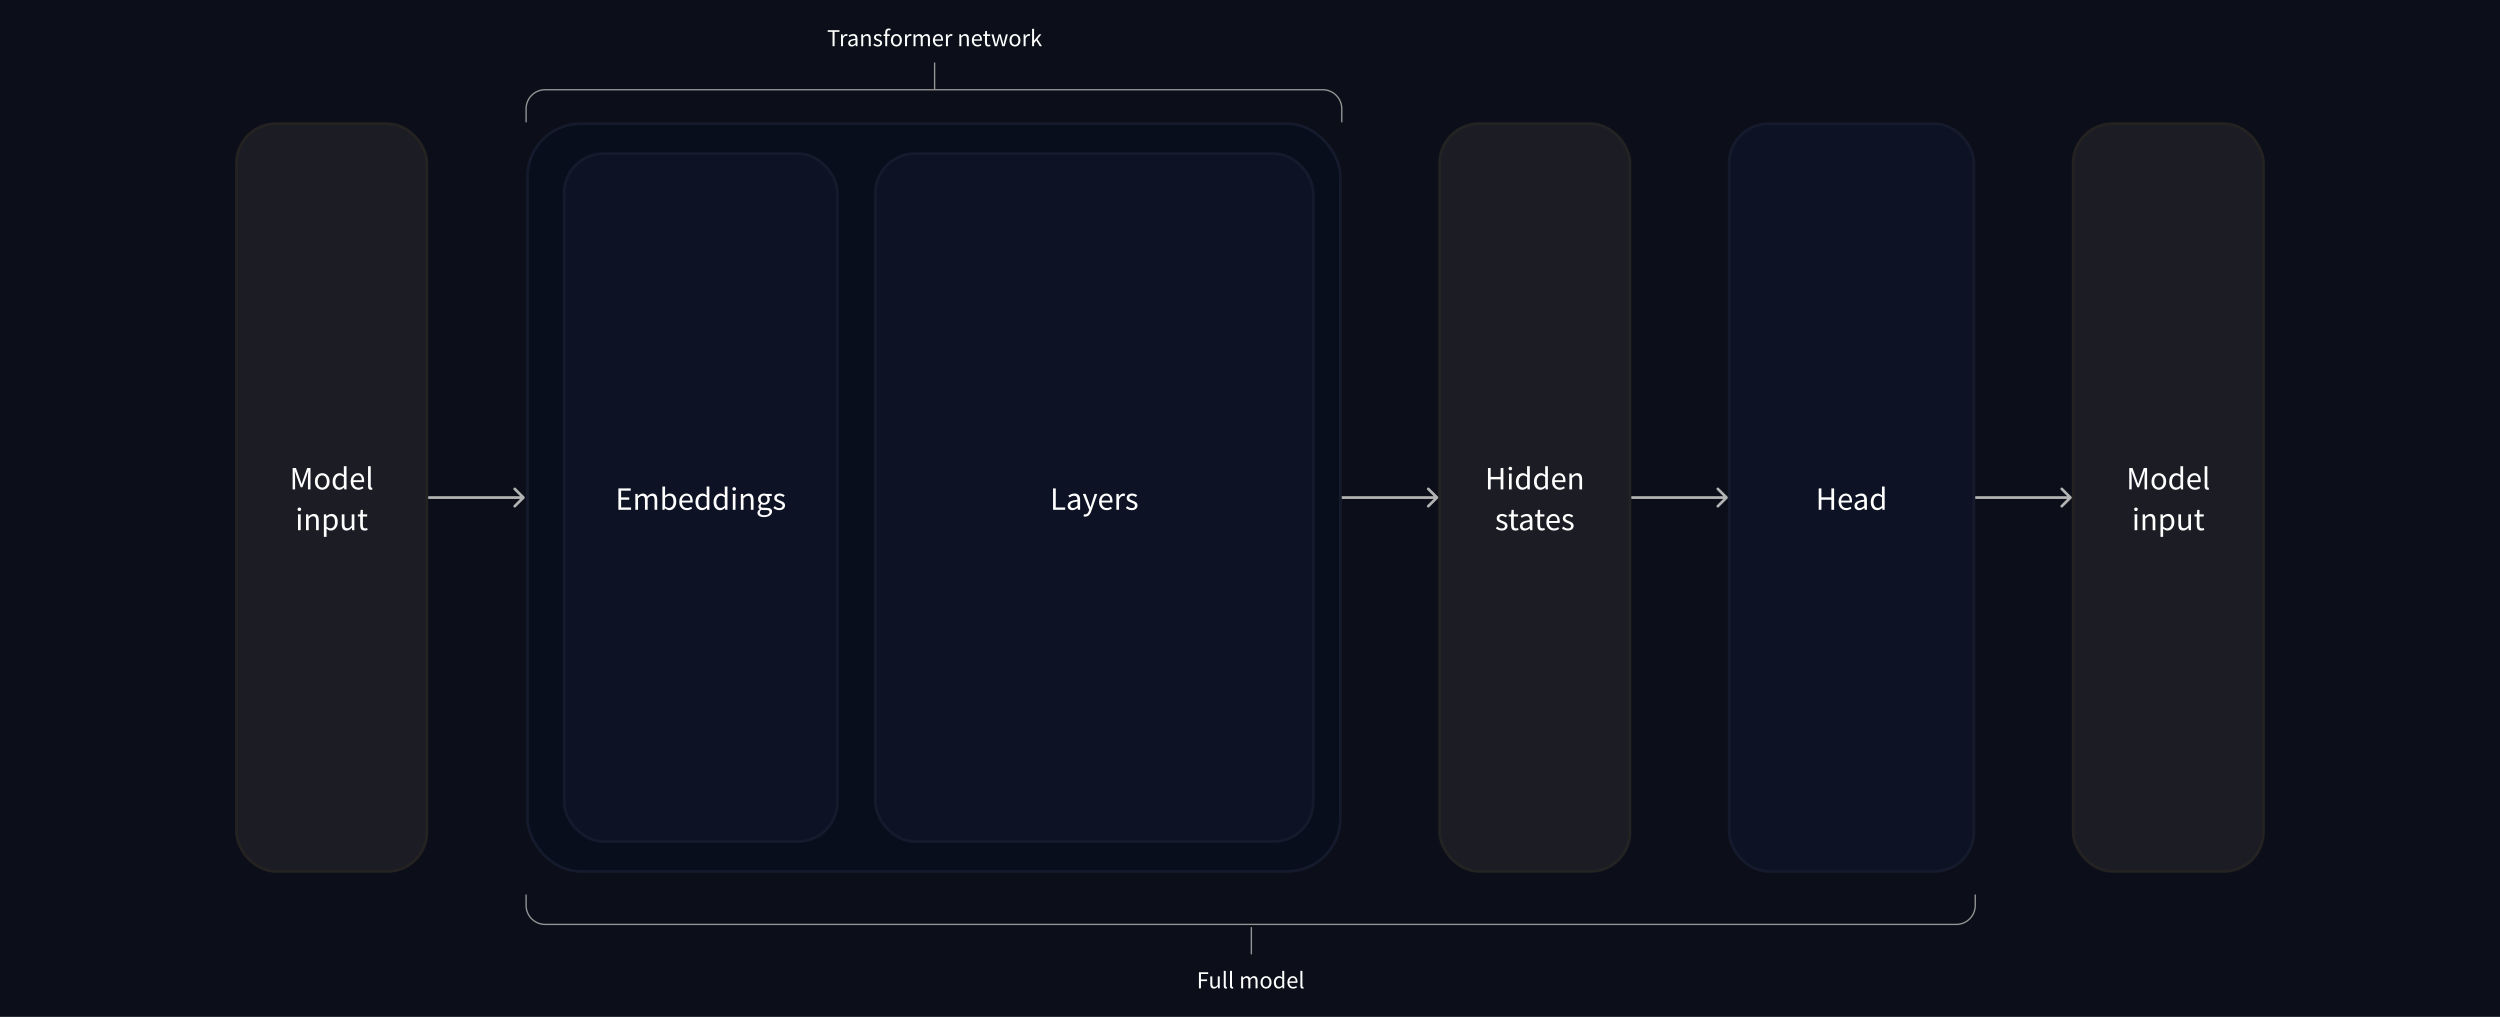 <svg width="1839" height="748" viewBox="0 0 1839 748" fill="none" xmlns="http://www.w3.org/2000/svg">
<rect width="1839" height="748" fill="#0C0F19"/>
<rect x="174" y="91" width="140" height="550" rx="29" fill="#1C1C24"/>
<path d="M215.269 360V344.256H217.669L220.693 352.656C220.885 353.2 221.069 353.752 221.245 354.312C221.437 354.856 221.629 355.4 221.821 355.944H221.917C222.109 355.4 222.285 354.856 222.445 354.312C222.621 353.752 222.805 353.2 222.997 352.656L225.973 344.256H228.397V360H226.525V351.336C226.525 350.632 226.557 349.856 226.621 349.008C226.685 348.144 226.741 347.368 226.789 346.68H226.693L225.445 350.256L222.469 358.416H221.149L218.173 350.256L216.925 346.68H216.829C216.877 347.368 216.925 348.144 216.973 349.008C217.037 349.856 217.069 350.632 217.069 351.336V360H215.269ZM237.051 360.288C236.107 360.288 235.219 360.048 234.387 359.568C233.571 359.088 232.907 358.392 232.395 357.48C231.899 356.568 231.651 355.472 231.651 354.192C231.651 352.88 231.899 351.768 232.395 350.856C232.907 349.944 233.571 349.248 234.387 348.768C235.219 348.288 236.107 348.048 237.051 348.048C238.011 348.048 238.899 348.288 239.715 348.768C240.531 349.248 241.187 349.944 241.683 350.856C242.195 351.768 242.451 352.88 242.451 354.192C242.451 355.472 242.195 356.568 241.683 357.48C241.187 358.392 240.531 359.088 239.715 359.568C238.899 360.048 238.011 360.288 237.051 360.288ZM237.051 358.656C238.059 358.656 238.867 358.248 239.475 357.432C240.099 356.6 240.411 355.52 240.411 354.192C240.411 352.848 240.099 351.76 239.475 350.928C238.867 350.096 238.059 349.68 237.051 349.68C236.059 349.68 235.251 350.096 234.627 350.928C234.003 351.76 233.691 352.848 233.691 354.192C233.691 355.52 234.003 356.6 234.627 357.432C235.251 358.248 236.059 358.656 237.051 358.656ZM249.507 360.288C248.051 360.288 246.883 359.76 246.003 358.704C245.123 357.632 244.683 356.128 244.683 354.192C244.683 352.928 244.915 351.84 245.379 350.928C245.859 350 246.483 349.288 247.251 348.792C248.035 348.296 248.867 348.048 249.747 348.048C250.419 348.048 251.003 348.168 251.499 348.408C251.995 348.648 252.499 348.976 253.011 349.392L252.915 347.4V342.912H254.907V360H253.275L253.107 358.632H253.035C252.587 359.08 252.059 359.472 251.451 359.808C250.843 360.128 250.195 360.288 249.507 360.288ZM249.939 358.632C250.963 358.632 251.955 358.096 252.915 357.024V350.928C252.419 350.48 251.939 350.168 251.475 349.992C251.027 349.8 250.563 349.704 250.083 349.704C249.459 349.704 248.891 349.896 248.379 350.28C247.883 350.648 247.483 351.168 247.179 351.84C246.875 352.496 246.723 353.272 246.723 354.168C246.723 355.56 247.003 356.656 247.563 357.456C248.123 358.24 248.915 358.632 249.939 358.632ZM263.563 360.288C262.523 360.288 261.579 360.048 260.731 359.568C259.883 359.072 259.211 358.368 258.715 357.456C258.219 356.544 257.971 355.456 257.971 354.192C257.971 352.912 258.219 351.816 258.715 350.904C259.227 349.992 259.883 349.288 260.683 348.792C261.483 348.296 262.323 348.048 263.203 348.048C264.691 348.048 265.835 348.544 266.635 349.536C267.451 350.528 267.859 351.856 267.859 353.52C267.859 353.728 267.851 353.936 267.835 354.144C267.835 354.336 267.819 354.504 267.787 354.648H259.915C259.995 355.88 260.379 356.864 261.067 357.6C261.771 358.336 262.683 358.704 263.803 358.704C264.363 358.704 264.875 358.624 265.339 358.464C265.819 358.288 266.275 358.064 266.707 357.792L267.403 359.088C266.907 359.408 266.339 359.688 265.699 359.928C265.075 360.168 264.363 360.288 263.563 360.288ZM259.891 353.232H266.131C266.131 352.048 265.875 351.152 265.363 350.544C264.867 349.92 264.163 349.608 263.251 349.608C262.435 349.608 261.699 349.928 261.043 350.568C260.403 351.192 260.019 352.08 259.891 353.232ZM272.829 360.288C272.093 360.288 271.557 360.064 271.221 359.616C270.901 359.152 270.741 358.496 270.741 357.648V342.912H272.709V357.792C272.709 358.096 272.765 358.32 272.877 358.464C272.989 358.592 273.117 358.656 273.261 358.656C273.325 358.656 273.381 358.656 273.429 358.656C273.493 358.64 273.581 358.624 273.693 358.608L273.957 360.096C273.829 360.16 273.677 360.208 273.501 360.24C273.325 360.272 273.101 360.288 272.829 360.288ZM219.214 390V378.336H221.182V390H219.214ZM220.222 375.936C219.838 375.936 219.518 375.824 219.262 375.6C219.022 375.36 218.902 375.04 218.902 374.64C218.902 374.256 219.022 373.944 219.262 373.704C219.518 373.464 219.838 373.344 220.222 373.344C220.606 373.344 220.918 373.464 221.158 373.704C221.414 373.944 221.542 374.256 221.542 374.64C221.542 375.04 221.414 375.36 221.158 375.6C220.918 375.824 220.606 375.936 220.222 375.936ZM225.12 390V378.336H226.752L226.92 380.016H226.992C227.552 379.456 228.144 378.992 228.768 378.624C229.392 378.24 230.104 378.048 230.904 378.048C232.136 378.048 233.032 378.44 233.592 379.224C234.168 379.992 234.456 381.12 234.456 382.608V390H232.488V382.872C232.488 381.784 232.312 380.992 231.96 380.496C231.608 380 231.048 379.752 230.28 379.752C229.688 379.752 229.152 379.904 228.672 380.208C228.208 380.512 227.68 380.96 227.088 381.552V390H225.12ZM238.245 394.92V378.336H239.877L240.045 379.68H240.117C240.645 379.232 241.221 378.848 241.845 378.528C242.485 378.208 243.149 378.048 243.837 378.048C245.341 378.048 246.485 378.592 247.269 379.68C248.053 380.752 248.445 382.192 248.445 384C248.445 385.312 248.205 386.44 247.725 387.384C247.261 388.328 246.645 389.048 245.877 389.544C245.125 390.04 244.301 390.288 243.405 390.288C242.861 390.288 242.317 390.168 241.773 389.928C241.245 389.688 240.709 389.36 240.165 388.944L240.213 390.984V394.92H238.245ZM243.069 388.632C244.029 388.632 244.821 388.224 245.445 387.408C246.085 386.576 246.405 385.44 246.405 384C246.405 382.72 246.165 381.688 245.685 380.904C245.221 380.104 244.437 379.704 243.333 379.704C242.837 379.704 242.333 379.84 241.821 380.112C241.325 380.384 240.789 380.776 240.213 381.288V387.408C240.741 387.856 241.253 388.176 241.749 388.368C242.245 388.544 242.685 388.632 243.069 388.632ZM254.966 390.288C253.734 390.288 252.83 389.904 252.254 389.136C251.678 388.352 251.39 387.216 251.39 385.728V378.336H253.382V385.464C253.382 386.552 253.55 387.344 253.886 387.84C254.238 388.336 254.798 388.584 255.566 388.584C256.174 388.584 256.71 388.432 257.174 388.128C257.654 387.808 258.166 387.304 258.71 386.616V378.336H260.678V390H259.046L258.878 388.176H258.806C258.262 388.816 257.686 389.328 257.078 389.712C256.47 390.096 255.766 390.288 254.966 390.288ZM268.285 390.288C267.037 390.288 266.165 389.928 265.669 389.208C265.189 388.488 264.949 387.552 264.949 386.4V379.944H263.221V378.456L265.045 378.336L265.285 375.072H266.941V378.336H270.085V379.944H266.941V386.424C266.941 387.144 267.069 387.704 267.325 388.104C267.597 388.488 268.069 388.68 268.741 388.68C268.949 388.68 269.173 388.648 269.413 388.584C269.653 388.504 269.869 388.432 270.061 388.368L270.445 389.856C270.125 389.968 269.773 390.064 269.389 390.144C269.021 390.24 268.653 390.288 268.285 390.288Z" fill="white"/>
<rect x="174" y="91" width="140" height="550" rx="29" stroke="#252222" stroke-width="2"/>
<rect x="1059" y="91" width="140" height="550" rx="29" fill="#1C1C24"/>
<path d="M1094.55 360V344.256H1096.54V350.856H1103.86V344.256H1105.88V360H1103.86V352.584H1096.54V360H1094.55ZM1110.01 360V348.336H1111.98V360H1110.01ZM1111.02 345.936C1110.64 345.936 1110.32 345.824 1110.06 345.6C1109.82 345.36 1109.7 345.04 1109.7 344.64C1109.7 344.256 1109.82 343.944 1110.06 343.704C1110.32 343.464 1110.64 343.344 1111.02 343.344C1111.41 343.344 1111.72 343.464 1111.96 343.704C1112.21 343.944 1112.34 344.256 1112.34 344.64C1112.34 345.04 1112.21 345.36 1111.96 345.6C1111.72 345.824 1111.41 345.936 1111.02 345.936ZM1119.91 360.288C1118.45 360.288 1117.28 359.76 1116.4 358.704C1115.52 357.632 1115.08 356.128 1115.08 354.192C1115.08 352.928 1115.31 351.84 1115.78 350.928C1116.26 350 1116.88 349.288 1117.65 348.792C1118.43 348.296 1119.27 348.048 1120.15 348.048C1120.82 348.048 1121.4 348.168 1121.9 348.408C1122.39 348.648 1122.9 348.976 1123.41 349.392L1123.31 347.4V342.912H1125.31V360H1123.67L1123.51 358.632H1123.43C1122.99 359.08 1122.46 359.472 1121.85 359.808C1121.24 360.128 1120.59 360.288 1119.91 360.288ZM1120.34 358.632C1121.36 358.632 1122.35 358.096 1123.31 357.024V350.928C1122.82 350.48 1122.34 350.168 1121.87 349.992C1121.43 349.8 1120.96 349.704 1120.48 349.704C1119.86 349.704 1119.29 349.896 1118.78 350.28C1118.28 350.648 1117.88 351.168 1117.58 351.84C1117.27 352.496 1117.12 353.272 1117.12 354.168C1117.12 355.56 1117.4 356.656 1117.96 357.456C1118.52 358.24 1119.31 358.632 1120.34 358.632ZM1133.22 360.288C1131.76 360.288 1130.59 359.76 1129.71 358.704C1128.83 357.632 1128.39 356.128 1128.39 354.192C1128.39 352.928 1128.63 351.84 1129.09 350.928C1129.57 350 1130.19 349.288 1130.96 348.792C1131.75 348.296 1132.58 348.048 1133.46 348.048C1134.13 348.048 1134.71 348.168 1135.21 348.408C1135.71 348.648 1136.21 348.976 1136.72 349.392L1136.63 347.4V342.912H1138.62V360H1136.99L1136.82 358.632H1136.75C1136.3 359.08 1135.77 359.472 1135.16 359.808C1134.55 360.128 1133.91 360.288 1133.22 360.288ZM1133.65 358.632C1134.67 358.632 1135.67 358.096 1136.63 357.024V350.928C1136.13 350.48 1135.65 350.168 1135.19 349.992C1134.74 349.8 1134.27 349.704 1133.79 349.704C1133.17 349.704 1132.6 349.896 1132.09 350.28C1131.59 350.648 1131.19 351.168 1130.89 351.84C1130.59 352.496 1130.43 353.272 1130.43 354.168C1130.43 355.56 1130.71 356.656 1131.27 357.456C1131.83 358.24 1132.63 358.632 1133.65 358.632ZM1147.27 360.288C1146.23 360.288 1145.29 360.048 1144.44 359.568C1143.59 359.072 1142.92 358.368 1142.43 357.456C1141.93 356.544 1141.68 355.456 1141.68 354.192C1141.68 352.912 1141.93 351.816 1142.43 350.904C1142.94 349.992 1143.59 349.288 1144.39 348.792C1145.19 348.296 1146.03 348.048 1146.91 348.048C1148.4 348.048 1149.55 348.544 1150.35 349.536C1151.16 350.528 1151.57 351.856 1151.57 353.52C1151.57 353.728 1151.56 353.936 1151.55 354.144C1151.55 354.336 1151.53 354.504 1151.5 354.648H1143.63C1143.71 355.88 1144.09 356.864 1144.78 357.6C1145.48 358.336 1146.39 358.704 1147.51 358.704C1148.07 358.704 1148.59 358.624 1149.05 358.464C1149.53 358.288 1149.99 358.064 1150.42 357.792L1151.11 359.088C1150.62 359.408 1150.05 359.688 1149.41 359.928C1148.79 360.168 1148.07 360.288 1147.27 360.288ZM1143.6 353.232H1149.84C1149.84 352.048 1149.59 351.152 1149.07 350.544C1148.58 349.92 1147.87 349.608 1146.96 349.608C1146.15 349.608 1145.41 349.928 1144.75 350.568C1144.11 351.192 1143.73 352.08 1143.6 353.232ZM1154.45 360V348.336H1156.08L1156.25 350.016H1156.32C1156.88 349.456 1157.48 348.992 1158.1 348.624C1158.72 348.24 1159.44 348.048 1160.24 348.048C1161.47 348.048 1162.36 348.44 1162.92 349.224C1163.5 349.992 1163.79 351.12 1163.79 352.608V360H1161.82V352.872C1161.82 351.784 1161.64 350.992 1161.29 350.496C1160.94 350 1160.38 349.752 1159.61 349.752C1159.02 349.752 1158.48 349.904 1158 350.208C1157.54 350.512 1157.01 350.96 1156.42 351.552V360H1154.45ZM1104.67 390.288C1103.84 390.288 1103.05 390.136 1102.3 389.832C1101.54 389.512 1100.89 389.128 1100.33 388.68L1101.31 387.36C1101.82 387.76 1102.35 388.096 1102.9 388.368C1103.44 388.624 1104.06 388.752 1104.74 388.752C1105.51 388.752 1106.09 388.576 1106.47 388.224C1106.86 387.856 1107.05 387.424 1107.05 386.928C1107.05 386.528 1106.91 386.192 1106.64 385.92C1106.38 385.648 1106.05 385.424 1105.63 385.248C1105.23 385.056 1104.82 384.88 1104.38 384.72C1103.84 384.512 1103.3 384.28 1102.78 384.024C1102.25 383.752 1101.82 383.408 1101.48 382.992C1101.14 382.56 1100.98 382.016 1100.98 381.36C1100.98 380.416 1101.33 379.632 1102.03 379.008C1102.75 378.368 1103.74 378.048 1105.01 378.048C1105.73 378.048 1106.4 378.176 1107.02 378.432C1107.65 378.688 1108.18 379 1108.63 379.368L1107.67 380.616C1107.27 380.312 1106.86 380.064 1106.42 379.872C1105.99 379.68 1105.52 379.584 1105.01 379.584C1104.27 379.584 1103.73 379.752 1103.38 380.088C1103.04 380.424 1102.87 380.816 1102.87 381.264C1102.87 381.632 1102.99 381.936 1103.23 382.176C1103.47 382.4 1103.78 382.6 1104.17 382.776C1104.55 382.936 1104.96 383.104 1105.39 383.28C1105.95 383.488 1106.5 383.728 1107.05 384C1107.59 384.256 1108.04 384.608 1108.39 385.056C1108.76 385.488 1108.94 386.072 1108.94 386.808C1108.94 387.432 1108.78 388.008 1108.44 388.536C1108.12 389.064 1107.64 389.488 1107 389.808C1106.38 390.128 1105.6 390.288 1104.67 390.288ZM1114.88 390.288C1113.63 390.288 1112.76 389.928 1112.27 389.208C1111.79 388.488 1111.55 387.552 1111.55 386.4V379.944H1109.82V378.456L1111.64 378.336L1111.88 375.072H1113.54V378.336H1116.68V379.944H1113.54V386.424C1113.54 387.144 1113.67 387.704 1113.92 388.104C1114.19 388.488 1114.67 388.68 1115.34 388.68C1115.55 388.68 1115.77 388.648 1116.01 388.584C1116.25 388.504 1116.47 388.432 1116.66 388.368L1117.04 389.856C1116.72 389.968 1116.37 390.064 1115.99 390.144C1115.62 390.24 1115.25 390.288 1114.88 390.288ZM1121.49 390.288C1120.52 390.288 1119.7 390 1119.04 389.424C1118.4 388.832 1118.08 388.016 1118.08 386.976C1118.08 385.696 1118.65 384.72 1119.79 384.048C1120.94 383.36 1122.76 382.88 1125.24 382.608C1125.24 382.112 1125.16 381.64 1125.02 381.192C1124.89 380.744 1124.65 380.384 1124.3 380.112C1123.96 379.824 1123.48 379.68 1122.84 379.68C1122.16 379.68 1121.53 379.808 1120.94 380.064C1120.35 380.32 1119.82 380.608 1119.36 380.928L1118.59 379.56C1119.13 379.208 1119.8 378.872 1120.58 378.552C1121.38 378.216 1122.24 378.048 1123.17 378.048C1124.6 378.048 1125.63 378.488 1126.27 379.368C1126.91 380.232 1127.23 381.392 1127.23 382.848V390H1125.6L1125.43 388.608H1125.36C1124.81 389.056 1124.21 389.448 1123.56 389.784C1122.92 390.12 1122.23 390.288 1121.49 390.288ZM1122.07 388.704C1122.63 388.704 1123.16 388.568 1123.65 388.296C1124.15 388.024 1124.68 387.64 1125.24 387.144V383.904C1123.3 384.144 1121.94 384.504 1121.16 384.984C1120.39 385.464 1120 386.08 1120 386.832C1120 387.488 1120.2 387.968 1120.6 388.272C1121 388.56 1121.49 388.704 1122.07 388.704ZM1134.24 390.288C1132.99 390.288 1132.12 389.928 1131.63 389.208C1131.15 388.488 1130.91 387.552 1130.91 386.4V379.944H1129.18V378.456L1131 378.336L1131.24 375.072H1132.9V378.336H1136.04V379.944H1132.9V386.424C1132.9 387.144 1133.03 387.704 1133.28 388.104C1133.55 388.488 1134.03 388.68 1134.7 388.68C1134.91 388.68 1135.13 388.648 1135.37 388.584C1135.61 388.504 1135.83 388.432 1136.02 388.368L1136.4 389.856C1136.08 389.968 1135.73 390.064 1135.35 390.144C1134.98 390.24 1134.61 390.288 1134.24 390.288ZM1143.08 390.288C1142.04 390.288 1141.09 390.048 1140.25 389.568C1139.4 389.072 1138.73 388.368 1138.23 387.456C1137.73 386.544 1137.49 385.456 1137.49 384.192C1137.49 382.912 1137.73 381.816 1138.23 380.904C1138.74 379.992 1139.4 379.288 1140.2 378.792C1141 378.296 1141.84 378.048 1142.72 378.048C1144.21 378.048 1145.35 378.544 1146.15 379.536C1146.97 380.528 1147.37 381.856 1147.37 383.52C1147.37 383.728 1147.37 383.936 1147.35 384.144C1147.35 384.336 1147.33 384.504 1147.3 384.648H1139.43C1139.51 385.88 1139.89 386.864 1140.58 387.6C1141.29 388.336 1142.2 388.704 1143.32 388.704C1143.88 388.704 1144.39 388.624 1144.85 388.464C1145.33 388.288 1145.79 388.064 1146.22 387.792L1146.92 389.088C1146.42 389.408 1145.85 389.688 1145.21 389.928C1144.59 390.168 1143.88 390.288 1143.08 390.288ZM1139.41 383.232H1145.65C1145.65 382.048 1145.39 381.152 1144.88 380.544C1144.38 379.92 1143.68 379.608 1142.77 379.608C1141.95 379.608 1141.21 379.928 1140.56 380.568C1139.92 381.192 1139.53 382.08 1139.41 383.232ZM1153.31 390.288C1152.47 390.288 1151.68 390.136 1150.93 389.832C1150.18 389.512 1149.52 389.128 1148.96 388.68L1149.95 387.36C1150.46 387.76 1150.99 388.096 1151.53 388.368C1152.07 388.624 1152.69 388.752 1153.38 388.752C1154.15 388.752 1154.72 388.576 1155.11 388.224C1155.49 387.856 1155.68 387.424 1155.68 386.928C1155.68 386.528 1155.55 386.192 1155.27 385.92C1155.02 385.648 1154.68 385.424 1154.27 385.248C1153.87 385.056 1153.45 384.88 1153.02 384.72C1152.47 384.512 1151.94 384.28 1151.41 384.024C1150.88 383.752 1150.45 383.408 1150.11 382.992C1149.78 382.56 1149.61 382.016 1149.61 381.36C1149.61 380.416 1149.96 379.632 1150.67 379.008C1151.39 378.368 1152.38 378.048 1153.64 378.048C1154.36 378.048 1155.03 378.176 1155.66 378.432C1156.28 378.688 1156.82 379 1157.27 379.368L1156.31 380.616C1155.91 380.312 1155.49 380.064 1155.06 379.872C1154.63 379.68 1154.15 379.584 1153.64 379.584C1152.91 379.584 1152.36 379.752 1152.01 380.088C1151.67 380.424 1151.51 380.816 1151.51 381.264C1151.51 381.632 1151.63 381.936 1151.87 382.176C1152.11 382.4 1152.42 382.6 1152.8 382.776C1153.19 382.936 1153.59 383.104 1154.03 383.28C1154.59 383.488 1155.14 383.728 1155.68 384C1156.23 384.256 1156.67 384.608 1157.03 385.056C1157.39 385.488 1157.58 386.072 1157.58 386.808C1157.58 387.432 1157.41 388.008 1157.07 388.536C1156.75 389.064 1156.27 389.488 1155.63 389.808C1155.01 390.128 1154.23 390.288 1153.31 390.288Z" fill="white"/>
<rect x="1059" y="91" width="140" height="550" rx="29" stroke="#232323" stroke-width="2"/>
<rect x="1525" y="91" width="140" height="550" rx="29" fill="#1C1C24"/>
<path d="M1566.27 360V344.256H1568.67L1571.69 352.656C1571.89 353.2 1572.07 353.752 1572.25 354.312C1572.44 354.856 1572.63 355.4 1572.82 355.944H1572.92C1573.11 355.4 1573.29 354.856 1573.45 354.312C1573.62 353.752 1573.81 353.2 1574 352.656L1576.97 344.256H1579.4V360H1577.53V351.336C1577.53 350.632 1577.56 349.856 1577.62 349.008C1577.69 348.144 1577.74 347.368 1577.79 346.68H1577.69L1576.45 350.256L1573.47 358.416H1572.15L1569.17 350.256L1567.93 346.68H1567.83C1567.88 347.368 1567.93 348.144 1567.97 349.008C1568.04 349.856 1568.07 350.632 1568.07 351.336V360H1566.27ZM1588.05 360.288C1587.11 360.288 1586.22 360.048 1585.39 359.568C1584.57 359.088 1583.91 358.392 1583.39 357.48C1582.9 356.568 1582.65 355.472 1582.65 354.192C1582.65 352.88 1582.9 351.768 1583.39 350.856C1583.91 349.944 1584.57 349.248 1585.39 348.768C1586.22 348.288 1587.11 348.048 1588.05 348.048C1589.01 348.048 1589.9 348.288 1590.71 348.768C1591.53 349.248 1592.19 349.944 1592.68 350.856C1593.19 351.768 1593.45 352.88 1593.45 354.192C1593.45 355.472 1593.19 356.568 1592.68 357.48C1592.19 358.392 1591.53 359.088 1590.71 359.568C1589.9 360.048 1589.01 360.288 1588.05 360.288ZM1588.05 358.656C1589.06 358.656 1589.87 358.248 1590.47 357.432C1591.1 356.6 1591.41 355.52 1591.41 354.192C1591.41 352.848 1591.1 351.76 1590.47 350.928C1589.87 350.096 1589.06 349.68 1588.05 349.68C1587.06 349.68 1586.25 350.096 1585.63 350.928C1585 351.76 1584.69 352.848 1584.69 354.192C1584.69 355.52 1585 356.6 1585.63 357.432C1586.25 358.248 1587.06 358.656 1588.05 358.656ZM1600.51 360.288C1599.05 360.288 1597.88 359.76 1597 358.704C1596.12 357.632 1595.68 356.128 1595.68 354.192C1595.68 352.928 1595.91 351.84 1596.38 350.928C1596.86 350 1597.48 349.288 1598.25 348.792C1599.03 348.296 1599.87 348.048 1600.75 348.048C1601.42 348.048 1602 348.168 1602.5 348.408C1602.99 348.648 1603.5 348.976 1604.01 349.392L1603.91 347.4V342.912H1605.91V360H1604.27L1604.11 358.632H1604.03C1603.59 359.08 1603.06 359.472 1602.45 359.808C1601.84 360.128 1601.19 360.288 1600.51 360.288ZM1600.94 358.632C1601.96 358.632 1602.95 358.096 1603.91 357.024V350.928C1603.42 350.48 1602.94 350.168 1602.47 349.992C1602.03 349.8 1601.56 349.704 1601.08 349.704C1600.46 349.704 1599.89 349.896 1599.38 350.28C1598.88 350.648 1598.48 351.168 1598.18 351.84C1597.87 352.496 1597.72 353.272 1597.72 354.168C1597.72 355.56 1598 356.656 1598.56 357.456C1599.12 358.24 1599.91 358.632 1600.94 358.632ZM1614.56 360.288C1613.52 360.288 1612.58 360.048 1611.73 359.568C1610.88 359.072 1610.21 358.368 1609.72 357.456C1609.22 356.544 1608.97 355.456 1608.97 354.192C1608.97 352.912 1609.22 351.816 1609.72 350.904C1610.23 349.992 1610.88 349.288 1611.68 348.792C1612.48 348.296 1613.32 348.048 1614.2 348.048C1615.69 348.048 1616.84 348.544 1617.64 349.536C1618.45 350.528 1618.86 351.856 1618.86 353.52C1618.86 353.728 1618.85 353.936 1618.84 354.144C1618.84 354.336 1618.82 354.504 1618.79 354.648H1610.92C1611 355.88 1611.38 356.864 1612.07 357.6C1612.77 358.336 1613.68 358.704 1614.8 358.704C1615.36 358.704 1615.88 358.624 1616.34 358.464C1616.82 358.288 1617.28 358.064 1617.71 357.792L1618.4 359.088C1617.91 359.408 1617.34 359.688 1616.7 359.928C1616.08 360.168 1615.36 360.288 1614.56 360.288ZM1610.89 353.232H1617.13C1617.13 352.048 1616.88 351.152 1616.36 350.544C1615.87 349.92 1615.16 349.608 1614.25 349.608C1613.44 349.608 1612.7 349.928 1612.04 350.568C1611.4 351.192 1611.02 352.08 1610.89 353.232ZM1623.83 360.288C1623.09 360.288 1622.56 360.064 1622.22 359.616C1621.9 359.152 1621.74 358.496 1621.74 357.648V342.912H1623.71V357.792C1623.71 358.096 1623.77 358.32 1623.88 358.464C1623.99 358.592 1624.12 358.656 1624.26 358.656C1624.33 358.656 1624.38 358.656 1624.43 358.656C1624.49 358.64 1624.58 358.624 1624.69 358.608L1624.96 360.096C1624.83 360.16 1624.68 360.208 1624.5 360.24C1624.33 360.272 1624.1 360.288 1623.83 360.288ZM1570.21 390V378.336H1572.18V390H1570.21ZM1571.22 375.936C1570.84 375.936 1570.52 375.824 1570.26 375.6C1570.02 375.36 1569.9 375.04 1569.9 374.64C1569.9 374.256 1570.02 373.944 1570.26 373.704C1570.52 373.464 1570.84 373.344 1571.22 373.344C1571.61 373.344 1571.92 373.464 1572.16 373.704C1572.41 373.944 1572.54 374.256 1572.54 374.64C1572.54 375.04 1572.41 375.36 1572.16 375.6C1571.92 375.824 1571.61 375.936 1571.22 375.936ZM1576.12 390V378.336H1577.75L1577.92 380.016H1577.99C1578.55 379.456 1579.14 378.992 1579.77 378.624C1580.39 378.24 1581.1 378.048 1581.9 378.048C1583.14 378.048 1584.03 378.44 1584.59 379.224C1585.17 379.992 1585.46 381.12 1585.46 382.608V390H1583.49V382.872C1583.49 381.784 1583.31 380.992 1582.96 380.496C1582.61 380 1582.05 379.752 1581.28 379.752C1580.69 379.752 1580.15 379.904 1579.67 380.208C1579.21 380.512 1578.68 380.96 1578.09 381.552V390H1576.12ZM1589.25 394.92V378.336H1590.88L1591.05 379.68H1591.12C1591.65 379.232 1592.22 378.848 1592.85 378.528C1593.49 378.208 1594.15 378.048 1594.84 378.048C1596.34 378.048 1597.49 378.592 1598.27 379.68C1599.05 380.752 1599.45 382.192 1599.45 384C1599.45 385.312 1599.21 386.44 1598.73 387.384C1598.26 388.328 1597.65 389.048 1596.88 389.544C1596.13 390.04 1595.3 390.288 1594.41 390.288C1593.86 390.288 1593.32 390.168 1592.77 389.928C1592.25 389.688 1591.71 389.36 1591.17 388.944L1591.21 390.984V394.92H1589.25ZM1594.07 388.632C1595.03 388.632 1595.82 388.224 1596.45 387.408C1597.09 386.576 1597.41 385.44 1597.41 384C1597.41 382.72 1597.17 381.688 1596.69 380.904C1596.22 380.104 1595.44 379.704 1594.33 379.704C1593.84 379.704 1593.33 379.84 1592.82 380.112C1592.33 380.384 1591.79 380.776 1591.21 381.288V387.408C1591.74 387.856 1592.25 388.176 1592.75 388.368C1593.25 388.544 1593.69 388.632 1594.07 388.632ZM1605.97 390.288C1604.73 390.288 1603.83 389.904 1603.25 389.136C1602.68 388.352 1602.39 387.216 1602.39 385.728V378.336H1604.38V385.464C1604.38 386.552 1604.55 387.344 1604.89 387.84C1605.24 388.336 1605.8 388.584 1606.57 388.584C1607.17 388.584 1607.71 388.432 1608.17 388.128C1608.65 387.808 1609.17 387.304 1609.71 386.616V378.336H1611.68V390H1610.05L1609.88 388.176H1609.81C1609.26 388.816 1608.69 389.328 1608.08 389.712C1607.47 390.096 1606.77 390.288 1605.97 390.288ZM1619.28 390.288C1618.04 390.288 1617.16 389.928 1616.67 389.208C1616.19 388.488 1615.95 387.552 1615.95 386.4V379.944H1614.22V378.456L1616.04 378.336L1616.28 375.072H1617.94V378.336H1621.08V379.944H1617.94V386.424C1617.94 387.144 1618.07 387.704 1618.32 388.104C1618.6 388.488 1619.07 388.68 1619.74 388.68C1619.95 388.68 1620.17 388.648 1620.41 388.584C1620.65 388.504 1620.87 388.432 1621.06 388.368L1621.44 389.856C1621.12 389.968 1620.77 390.064 1620.39 390.144C1620.02 390.24 1619.65 390.288 1619.28 390.288Z" fill="white"/>
<rect x="1525" y="91" width="140" height="550" rx="29" stroke="#252222" stroke-width="2"/>
<rect x="1272" y="91" width="180" height="550" rx="29" fill="#0D1325"/>
<path d="M1337.84 375V359.256H1339.83V365.856H1347.15V359.256H1349.17V375H1347.15V367.584H1339.83V375H1337.84ZM1358.03 375.288C1356.99 375.288 1356.05 375.048 1355.2 374.568C1354.35 374.072 1353.68 373.368 1353.18 372.456C1352.69 371.544 1352.44 370.456 1352.44 369.192C1352.44 367.912 1352.69 366.816 1353.18 365.904C1353.7 364.992 1354.35 364.288 1355.15 363.792C1355.95 363.296 1356.79 363.048 1357.67 363.048C1359.16 363.048 1360.3 363.544 1361.1 364.536C1361.92 365.528 1362.33 366.856 1362.33 368.52C1362.33 368.728 1362.32 368.936 1362.3 369.144C1362.3 369.336 1362.29 369.504 1362.26 369.648H1354.38C1354.46 370.88 1354.85 371.864 1355.54 372.6C1356.24 373.336 1357.15 373.704 1358.27 373.704C1358.83 373.704 1359.34 373.624 1359.81 373.464C1360.29 373.288 1360.74 373.064 1361.18 372.792L1361.87 374.088C1361.38 374.408 1360.81 374.688 1360.17 374.928C1359.54 375.168 1358.83 375.288 1358.03 375.288ZM1354.36 368.232H1360.6C1360.6 367.048 1360.34 366.152 1359.83 365.544C1359.34 364.92 1358.63 364.608 1357.72 364.608C1356.9 364.608 1356.17 364.928 1355.51 365.568C1354.87 366.192 1354.49 367.08 1354.36 368.232ZM1367.57 375.288C1366.59 375.288 1365.78 375 1365.12 374.424C1364.48 373.832 1364.16 373.016 1364.16 371.976C1364.16 370.696 1364.73 369.72 1365.87 369.048C1367.02 368.36 1368.83 367.88 1371.31 367.608C1371.31 367.112 1371.24 366.64 1371.1 366.192C1370.97 365.744 1370.73 365.384 1370.38 365.112C1370.04 364.824 1369.55 364.68 1368.91 364.68C1368.24 364.68 1367.61 364.808 1367.02 365.064C1366.43 365.32 1365.9 365.608 1365.43 365.928L1364.67 364.56C1365.21 364.208 1365.87 363.872 1366.66 363.552C1367.46 363.216 1368.32 363.048 1369.25 363.048C1370.67 363.048 1371.71 363.488 1372.35 364.368C1372.99 365.232 1373.31 366.392 1373.31 367.848V375H1371.67L1371.51 373.608H1371.43C1370.89 374.056 1370.29 374.448 1369.63 374.784C1368.99 375.12 1368.31 375.288 1367.57 375.288ZM1368.15 373.704C1368.71 373.704 1369.23 373.568 1369.73 373.296C1370.23 373.024 1370.75 372.64 1371.31 372.144V368.904C1369.38 369.144 1368.02 369.504 1367.23 369.984C1366.47 370.464 1366.08 371.08 1366.08 371.832C1366.08 372.488 1366.28 372.968 1366.68 373.272C1367.08 373.56 1367.57 373.704 1368.15 373.704ZM1380.96 375.288C1379.5 375.288 1378.34 374.76 1377.46 373.704C1376.58 372.632 1376.14 371.128 1376.14 369.192C1376.14 367.928 1376.37 366.84 1376.83 365.928C1377.31 365 1377.94 364.288 1378.7 363.792C1379.49 363.296 1380.32 363.048 1381.2 363.048C1381.87 363.048 1382.46 363.168 1382.95 363.408C1383.45 363.648 1383.95 363.976 1384.46 364.392L1384.37 362.4V357.912H1386.36V375H1384.73L1384.56 373.632H1384.49C1384.04 374.08 1383.51 374.472 1382.9 374.808C1382.3 375.128 1381.65 375.288 1380.96 375.288ZM1381.39 373.632C1382.42 373.632 1383.41 373.096 1384.37 372.024V365.928C1383.87 365.48 1383.39 365.168 1382.93 364.992C1382.48 364.8 1382.02 364.704 1381.54 364.704C1380.91 364.704 1380.34 364.896 1379.83 365.28C1379.34 365.648 1378.94 366.168 1378.63 366.84C1378.33 367.496 1378.18 368.272 1378.18 369.168C1378.18 370.56 1378.46 371.656 1379.02 372.456C1379.58 373.24 1380.37 373.632 1381.39 373.632Z" fill="white"/>
<rect x="1272" y="91" width="180" height="550" rx="29" stroke="#151B2C" stroke-width="2"/>
<rect x="388" y="91" width="598" height="550" rx="39" fill="#090E1D" stroke="#151B2C" stroke-width="2"/>
<rect x="415" y="113" width="201" height="506" rx="29" fill="#0D1325"/>
<path d="M454.894 375V359.256H463.966V360.936H456.886V365.88H462.862V367.584H456.886V373.296H464.206V375H454.894ZM467.359 375V363.336H468.991L469.159 365.016H469.231C469.743 364.456 470.303 363.992 470.911 363.624C471.519 363.24 472.167 363.048 472.855 363.048C473.751 363.048 474.447 363.248 474.943 363.648C475.455 364.032 475.831 364.576 476.071 365.28C476.679 364.624 477.295 364.088 477.919 363.672C478.543 363.256 479.207 363.048 479.911 363.048C481.111 363.048 481.999 363.44 482.575 364.224C483.167 364.992 483.463 366.12 483.463 367.608V375H481.495V367.872C481.495 366.784 481.319 365.992 480.967 365.496C480.615 365 480.071 364.752 479.335 364.752C478.471 364.752 477.495 365.352 476.407 366.552V375H474.439V367.872C474.439 366.784 474.263 365.992 473.911 365.496C473.559 365 473.007 364.752 472.255 364.752C471.391 364.752 470.415 365.352 469.327 366.552V375H467.359ZM492.417 375.288C491.873 375.288 491.305 375.16 490.713 374.904C490.137 374.632 489.593 374.264 489.081 373.8H489.009L488.841 375H487.257V357.912H489.225V362.568L489.177 364.68C489.705 364.216 490.281 363.832 490.905 363.528C491.545 363.208 492.185 363.048 492.825 363.048C494.345 363.048 495.497 363.584 496.281 364.656C497.065 365.728 497.457 367.168 497.457 368.976C497.457 370.304 497.217 371.44 496.737 372.384C496.273 373.328 495.657 374.048 494.889 374.544C494.137 375.04 493.313 375.288 492.417 375.288ZM492.081 373.632C493.041 373.632 493.833 373.224 494.457 372.408C495.097 371.576 495.417 370.44 495.417 369C495.417 367.72 495.177 366.688 494.697 365.904C494.233 365.104 493.449 364.704 492.345 364.704C491.849 364.704 491.345 364.84 490.833 365.112C490.321 365.384 489.785 365.776 489.225 366.288V372.408C489.737 372.856 490.241 373.176 490.737 373.368C491.249 373.544 491.697 373.632 492.081 373.632ZM505.251 375.288C504.211 375.288 503.267 375.048 502.419 374.568C501.571 374.072 500.899 373.368 500.403 372.456C499.907 371.544 499.659 370.456 499.659 369.192C499.659 367.912 499.907 366.816 500.403 365.904C500.915 364.992 501.571 364.288 502.371 363.792C503.171 363.296 504.011 363.048 504.891 363.048C506.379 363.048 507.523 363.544 508.323 364.536C509.139 365.528 509.547 366.856 509.547 368.52C509.547 368.728 509.539 368.936 509.523 369.144C509.523 369.336 509.507 369.504 509.475 369.648H501.603C501.683 370.88 502.067 371.864 502.755 372.6C503.459 373.336 504.371 373.704 505.491 373.704C506.051 373.704 506.563 373.624 507.027 373.464C507.507 373.288 507.963 373.064 508.395 372.792L509.091 374.088C508.595 374.408 508.027 374.688 507.387 374.928C506.763 375.168 506.051 375.288 505.251 375.288ZM501.579 368.232H507.819C507.819 367.048 507.563 366.152 507.051 365.544C506.555 364.92 505.851 364.608 504.939 364.608C504.123 364.608 503.387 364.928 502.731 365.568C502.091 366.192 501.707 367.08 501.579 368.232ZM516.413 375.288C514.957 375.288 513.789 374.76 512.909 373.704C512.029 372.632 511.589 371.128 511.589 369.192C511.589 367.928 511.821 366.84 512.285 365.928C512.765 365 513.389 364.288 514.157 363.792C514.941 363.296 515.773 363.048 516.653 363.048C517.325 363.048 517.909 363.168 518.405 363.408C518.901 363.648 519.405 363.976 519.917 364.392L519.821 362.4V357.912H521.813V375H520.181L520.013 373.632H519.941C519.493 374.08 518.965 374.472 518.357 374.808C517.749 375.128 517.101 375.288 516.413 375.288ZM516.845 373.632C517.869 373.632 518.861 373.096 519.821 372.024V365.928C519.325 365.48 518.845 365.168 518.381 364.992C517.933 364.8 517.469 364.704 516.989 364.704C516.365 364.704 515.797 364.896 515.285 365.28C514.789 365.648 514.389 366.168 514.085 366.84C513.781 367.496 513.629 368.272 513.629 369.168C513.629 370.56 513.909 371.656 514.469 372.456C515.029 373.24 515.821 373.632 516.845 373.632ZM529.725 375.288C528.269 375.288 527.101 374.76 526.221 373.704C525.341 372.632 524.901 371.128 524.901 369.192C524.901 367.928 525.133 366.84 525.597 365.928C526.077 365 526.701 364.288 527.469 363.792C528.253 363.296 529.085 363.048 529.965 363.048C530.637 363.048 531.221 363.168 531.717 363.408C532.213 363.648 532.717 363.976 533.229 364.392L533.133 362.4V357.912H535.125V375H533.493L533.325 373.632H533.253C532.805 374.08 532.277 374.472 531.669 374.808C531.061 375.128 530.413 375.288 529.725 375.288ZM530.157 373.632C531.181 373.632 532.173 373.096 533.133 372.024V365.928C532.637 365.48 532.157 365.168 531.693 364.992C531.245 364.8 530.781 364.704 530.301 364.704C529.677 364.704 529.109 364.896 528.597 365.28C528.101 365.648 527.701 366.168 527.397 366.84C527.093 367.496 526.941 368.272 526.941 369.168C526.941 370.56 527.221 371.656 527.781 372.456C528.341 373.24 529.133 373.632 530.157 373.632ZM539.054 375V363.336H541.022V375H539.054ZM540.062 360.936C539.678 360.936 539.358 360.824 539.102 360.6C538.862 360.36 538.742 360.04 538.742 359.64C538.742 359.256 538.862 358.944 539.102 358.704C539.358 358.464 539.678 358.344 540.062 358.344C540.446 358.344 540.758 358.464 540.998 358.704C541.254 358.944 541.382 359.256 541.382 359.64C541.382 360.04 541.254 360.36 540.998 360.6C540.758 360.824 540.446 360.936 540.062 360.936ZM544.96 375V363.336H546.592L546.76 365.016H546.832C547.392 364.456 547.984 363.992 548.608 363.624C549.232 363.24 549.944 363.048 550.744 363.048C551.976 363.048 552.872 363.44 553.432 364.224C554.008 364.992 554.296 366.12 554.296 367.608V375H552.328V367.872C552.328 366.784 552.152 365.992 551.8 365.496C551.448 365 550.888 364.752 550.12 364.752C549.528 364.752 548.992 364.904 548.512 365.208C548.048 365.512 547.52 365.96 546.928 366.552V375H544.96ZM562.021 380.376C560.597 380.376 559.437 380.104 558.541 379.56C557.645 379.016 557.197 378.24 557.197 377.232C557.197 376.736 557.349 376.256 557.653 375.792C557.957 375.344 558.373 374.944 558.901 374.592V374.496C558.613 374.32 558.365 374.072 558.157 373.752C557.965 373.432 557.869 373.048 557.869 372.6C557.869 372.104 558.005 371.672 558.277 371.304C558.549 370.936 558.837 370.648 559.141 370.44V370.344C558.757 370.024 558.405 369.592 558.085 369.048C557.781 368.504 557.629 367.888 557.629 367.2C557.629 366.352 557.829 365.616 558.229 364.992C558.629 364.368 559.165 363.888 559.837 363.552C560.509 363.216 561.237 363.048 562.021 363.048C562.341 363.048 562.645 363.08 562.933 363.144C563.221 363.192 563.469 363.256 563.677 363.336H567.733V364.848H565.333C565.605 365.104 565.829 365.448 566.005 365.88C566.197 366.296 566.293 366.752 566.293 367.248C566.293 368.08 566.101 368.8 565.717 369.408C565.333 370.016 564.821 370.488 564.181 370.824C563.541 371.144 562.821 371.304 562.021 371.304C561.397 371.304 560.813 371.168 560.269 370.896C560.061 371.072 559.885 371.272 559.741 371.496C559.597 371.704 559.525 371.968 559.525 372.288C559.525 372.656 559.669 372.96 559.957 373.2C560.261 373.44 560.805 373.56 561.589 373.56H563.845C565.205 373.56 566.221 373.784 566.893 374.232C567.581 374.664 567.925 375.368 567.925 376.344C567.925 377.064 567.685 377.728 567.205 378.336C566.725 378.944 566.045 379.432 565.165 379.8C564.285 380.184 563.237 380.376 562.021 380.376ZM562.021 369.984C562.693 369.984 563.269 369.736 563.749 369.24C564.245 368.728 564.493 368.048 564.493 367.2C564.493 366.352 564.253 365.688 563.773 365.208C563.293 364.728 562.709 364.488 562.021 364.488C561.333 364.488 560.749 364.728 560.269 365.208C559.789 365.688 559.549 366.352 559.549 367.2C559.549 368.048 559.789 368.728 560.269 369.24C560.765 369.736 561.349 369.984 562.021 369.984ZM562.309 379.008C563.429 379.008 564.325 378.76 564.997 378.264C565.669 377.784 566.005 377.24 566.005 376.632C566.005 376.088 565.797 375.712 565.381 375.504C564.981 375.296 564.405 375.192 563.653 375.192H561.637C561.413 375.192 561.165 375.176 560.893 375.144C560.637 375.112 560.381 375.064 560.125 375C559.709 375.304 559.405 375.624 559.213 375.96C559.021 376.296 558.925 376.632 558.925 376.968C558.925 377.592 559.221 378.088 559.813 378.456C560.421 378.824 561.253 379.008 562.309 379.008ZM573.227 375.288C572.395 375.288 571.603 375.136 570.851 374.832C570.099 374.512 569.443 374.128 568.883 373.68L569.867 372.36C570.379 372.76 570.907 373.096 571.451 373.368C571.995 373.624 572.611 373.752 573.299 373.752C574.067 373.752 574.643 373.576 575.027 373.224C575.411 372.856 575.603 372.424 575.603 371.928C575.603 371.528 575.467 371.192 575.195 370.92C574.939 370.648 574.603 370.424 574.187 370.248C573.787 370.056 573.371 369.88 572.939 369.72C572.395 369.512 571.859 369.28 571.331 369.024C570.803 368.752 570.371 368.408 570.035 367.992C569.699 367.56 569.531 367.016 569.531 366.36C569.531 365.416 569.883 364.632 570.587 364.008C571.307 363.368 572.299 363.048 573.563 363.048C574.283 363.048 574.955 363.176 575.579 363.432C576.203 363.688 576.739 364 577.187 364.368L576.227 365.616C575.827 365.312 575.411 365.064 574.979 364.872C574.547 364.68 574.075 364.584 573.563 364.584C572.827 364.584 572.283 364.752 571.931 365.088C571.595 365.424 571.427 365.816 571.427 366.264C571.427 366.632 571.547 366.936 571.787 367.176C572.027 367.4 572.339 367.6 572.723 367.776C573.107 367.936 573.515 368.104 573.947 368.28C574.507 368.488 575.059 368.728 575.603 369C576.147 369.256 576.595 369.608 576.947 370.056C577.315 370.488 577.499 371.072 577.499 371.808C577.499 372.432 577.331 373.008 576.995 373.536C576.675 374.064 576.195 374.488 575.555 374.808C574.931 375.128 574.155 375.288 573.227 375.288Z" fill="white"/>
<rect x="415" y="113" width="201" height="506" rx="29" stroke="#151B2C" stroke-width="2"/>
<rect x="644" y="113" width="322" height="506" rx="29" fill="#0D1325"/>
<path d="M774.629 375V359.256H776.621V373.296H783.509V375H774.629ZM788.797 375.288C787.821 375.288 787.005 375 786.349 374.424C785.709 373.832 785.389 373.016 785.389 371.976C785.389 370.696 785.957 369.72 787.093 369.048C788.245 368.36 790.061 367.88 792.541 367.608C792.541 367.112 792.469 366.64 792.325 366.192C792.197 365.744 791.957 365.384 791.605 365.112C791.269 364.824 790.781 364.68 790.141 364.68C789.469 364.68 788.837 364.808 788.245 365.064C787.653 365.32 787.125 365.608 786.661 365.928L785.893 364.56C786.437 364.208 787.101 363.872 787.885 363.552C788.685 363.216 789.549 363.048 790.477 363.048C791.901 363.048 792.933 363.488 793.573 364.368C794.213 365.232 794.533 366.392 794.533 367.848V375H792.901L792.733 373.608H792.661C792.117 374.056 791.517 374.448 790.861 374.784C790.221 375.12 789.533 375.288 788.797 375.288ZM789.373 373.704C789.933 373.704 790.461 373.568 790.957 373.296C791.453 373.024 791.981 372.64 792.541 372.144V368.904C790.605 369.144 789.245 369.504 788.461 369.984C787.693 370.464 787.309 371.08 787.309 371.832C787.309 372.488 787.509 372.968 787.909 373.272C788.309 373.56 788.797 373.704 789.373 373.704ZM798.394 380.016C798.138 380.016 797.89 379.992 797.65 379.944C797.426 379.896 797.218 379.84 797.026 379.776L797.41 378.216C797.538 378.248 797.682 378.28 797.842 378.312C798.002 378.36 798.154 378.384 798.298 378.384C798.954 378.384 799.498 378.144 799.93 377.664C800.362 377.2 800.698 376.608 800.938 375.888L801.202 375.024L796.522 363.336H798.562L800.938 369.792C801.114 370.288 801.298 370.824 801.49 371.4C801.698 371.976 801.89 372.536 802.066 373.08H802.162C802.338 372.552 802.506 372 802.666 371.424C802.826 370.848 802.986 370.304 803.146 369.792L805.234 363.336H807.154L802.762 375.96C802.49 376.728 802.162 377.416 801.778 378.024C801.41 378.632 800.946 379.112 800.386 379.464C799.842 379.832 799.178 380.016 798.394 380.016ZM814.04 375.288C813 375.288 812.056 375.048 811.208 374.568C810.36 374.072 809.688 373.368 809.192 372.456C808.696 371.544 808.448 370.456 808.448 369.192C808.448 367.912 808.696 366.816 809.192 365.904C809.704 364.992 810.36 364.288 811.16 363.792C811.96 363.296 812.8 363.048 813.68 363.048C815.168 363.048 816.312 363.544 817.112 364.536C817.928 365.528 818.336 366.856 818.336 368.52C818.336 368.728 818.328 368.936 818.312 369.144C818.312 369.336 818.296 369.504 818.264 369.648H810.392C810.472 370.88 810.856 371.864 811.544 372.6C812.248 373.336 813.16 373.704 814.28 373.704C814.84 373.704 815.352 373.624 815.816 373.464C816.296 373.288 816.752 373.064 817.184 372.792L817.88 374.088C817.384 374.408 816.816 374.688 816.176 374.928C815.552 375.168 814.84 375.288 814.04 375.288ZM810.368 368.232H816.608C816.608 367.048 816.352 366.152 815.84 365.544C815.344 364.92 814.64 364.608 813.728 364.608C812.912 364.608 812.176 364.928 811.52 365.568C810.88 366.192 810.496 367.08 810.368 368.232ZM821.218 375V363.336H822.85L823.018 365.448H823.09C823.49 364.712 823.978 364.128 824.554 363.696C825.13 363.264 825.746 363.048 826.402 363.048C826.866 363.048 827.282 363.128 827.65 363.288L827.266 365.016C827.074 364.952 826.898 364.904 826.738 364.872C826.578 364.84 826.378 364.824 826.138 364.824C825.642 364.824 825.122 365.024 824.578 365.424C824.05 365.824 823.586 366.52 823.186 367.512V375H821.218ZM832.493 375.288C831.661 375.288 830.869 375.136 830.117 374.832C829.365 374.512 828.709 374.128 828.149 373.68L829.133 372.36C829.645 372.76 830.173 373.096 830.717 373.368C831.261 373.624 831.877 373.752 832.565 373.752C833.333 373.752 833.909 373.576 834.293 373.224C834.677 372.856 834.869 372.424 834.869 371.928C834.869 371.528 834.733 371.192 834.461 370.92C834.205 370.648 833.869 370.424 833.453 370.248C833.053 370.056 832.637 369.88 832.205 369.72C831.661 369.512 831.125 369.28 830.597 369.024C830.069 368.752 829.637 368.408 829.301 367.992C828.965 367.56 828.797 367.016 828.797 366.36C828.797 365.416 829.149 364.632 829.853 364.008C830.573 363.368 831.565 363.048 832.829 363.048C833.549 363.048 834.221 363.176 834.845 363.432C835.469 363.688 836.005 364 836.453 364.368L835.493 365.616C835.093 365.312 834.677 365.064 834.245 364.872C833.813 364.68 833.341 364.584 832.829 364.584C832.093 364.584 831.549 364.752 831.197 365.088C830.861 365.424 830.693 365.816 830.693 366.264C830.693 366.632 830.813 366.936 831.053 367.176C831.293 367.4 831.605 367.6 831.989 367.776C832.373 367.936 832.781 368.104 833.213 368.28C833.773 368.488 834.325 368.728 834.869 369C835.413 369.256 835.861 369.608 836.213 370.056C836.581 370.488 836.765 371.072 836.765 371.808C836.765 372.432 836.597 373.008 836.261 373.536C835.941 374.064 835.461 374.488 834.821 374.808C834.197 375.128 833.421 375.288 832.493 375.288Z" fill="white"/>
<rect x="644" y="113" width="322" height="506" rx="29" stroke="#151B2C" stroke-width="2"/>
<path d="M385.707 366.707C386.098 366.317 386.098 365.683 385.707 365.293L379.343 358.929C378.953 358.538 378.319 358.538 377.929 358.929C377.538 359.319 377.538 359.953 377.929 360.343L383.586 366L377.929 371.657C377.538 372.047 377.538 372.681 377.929 373.071C378.319 373.462 378.953 373.462 379.343 373.071L385.707 366.707ZM315 367H385V365H315V367Z" fill="#B4B4B4"/>
<path d="M1057.71 366.707C1058.1 366.317 1058.1 365.683 1057.71 365.293L1051.34 358.929C1050.95 358.538 1050.32 358.538 1049.93 358.929C1049.54 359.319 1049.54 359.953 1049.93 360.343L1055.59 366L1049.93 371.657C1049.54 372.047 1049.54 372.681 1049.93 373.071C1050.32 373.462 1050.95 373.462 1051.34 373.071L1057.71 366.707ZM987 367H1057V365H987V367Z" fill="#B4B4B4"/>
<path d="M1270.71 366.707C1271.1 366.317 1271.1 365.683 1270.71 365.293L1264.34 358.929C1263.95 358.538 1263.32 358.538 1262.93 358.929C1262.54 359.319 1262.54 359.953 1262.93 360.343L1268.59 366L1262.93 371.657C1262.54 372.047 1262.54 372.681 1262.93 373.071C1263.32 373.462 1263.95 373.462 1264.34 373.071L1270.71 366.707ZM1200 367H1270V365H1200V367Z" fill="#B4B4B4"/>
<path d="M1523.71 366.707C1524.1 366.317 1524.1 365.683 1523.71 365.293L1517.34 358.929C1516.95 358.538 1516.32 358.538 1515.93 358.929C1515.54 359.319 1515.54 359.953 1515.93 360.343L1521.59 366L1515.93 371.657C1515.54 372.047 1515.54 372.681 1515.93 373.071C1516.32 373.462 1516.95 373.462 1517.34 373.071L1523.71 366.707ZM1453 367H1523V365H1453V367Z" fill="#B4B4B4"/>
<path d="M387 658V666C387 673.732 393.268 680 401 680H1439C1446.73 680 1453 673.732 1453 666V658" stroke="#959595"/>
<line x1="920.5" y1="682" x2="920.5" y2="702" stroke="#959595"/>
<path d="M881.937 727V715.192H888.741V716.452H883.431V720.448H887.931V721.708H883.431V727H881.937ZM892.963 727.216C892.039 727.216 891.361 726.928 890.929 726.352C890.497 725.764 890.281 724.912 890.281 723.796V718.252H891.775V723.598C891.775 724.414 891.901 725.008 892.153 725.38C892.417 725.752 892.837 725.938 893.413 725.938C893.869 725.938 894.271 725.824 894.619 725.596C894.979 725.356 895.363 724.978 895.771 724.462V718.252H897.247V727H896.023L895.897 725.632H895.843C895.435 726.112 895.003 726.496 894.547 726.784C894.091 727.072 893.563 727.216 892.963 727.216ZM901.764 727.216C901.212 727.216 900.81 727.048 900.558 726.712C900.318 726.364 900.198 725.872 900.198 725.236V714.184H901.674V725.344C901.674 725.572 901.716 725.74 901.8 725.848C901.884 725.944 901.98 725.992 902.088 725.992C902.136 725.992 902.178 725.992 902.214 725.992C902.262 725.98 902.328 725.968 902.412 725.956L902.61 727.072C902.514 727.12 902.4 727.156 902.268 727.18C902.136 727.204 901.968 727.216 901.764 727.216ZM906.352 727.216C905.8 727.216 905.398 727.048 905.146 726.712C904.906 726.364 904.786 725.872 904.786 725.236V714.184H906.262V725.344C906.262 725.572 906.304 725.74 906.388 725.848C906.472 725.944 906.568 725.992 906.676 725.992C906.724 725.992 906.766 725.992 906.802 725.992C906.85 725.98 906.916 725.968 907 725.956L907.198 727.072C907.102 727.12 906.988 727.156 906.856 727.18C906.724 727.204 906.556 727.216 906.352 727.216ZM912.977 727V718.252H914.201L914.327 719.512H914.381C914.765 719.092 915.185 718.744 915.641 718.468C916.097 718.18 916.583 718.036 917.099 718.036C917.771 718.036 918.293 718.186 918.665 718.486C919.049 718.774 919.331 719.182 919.511 719.71C919.967 719.218 920.429 718.816 920.897 718.504C921.365 718.192 921.863 718.036 922.391 718.036C923.291 718.036 923.957 718.33 924.389 718.918C924.833 719.494 925.055 720.34 925.055 721.456V727H923.579V721.654C923.579 720.838 923.447 720.244 923.183 719.872C922.919 719.5 922.511 719.314 921.959 719.314C921.311 719.314 920.579 719.764 919.763 720.664V727H918.287V721.654C918.287 720.838 918.155 720.244 917.891 719.872C917.627 719.5 917.213 719.314 916.649 719.314C916.001 719.314 915.269 719.764 914.453 720.664V727H912.977ZM931.303 727.216C930.595 727.216 929.929 727.036 929.305 726.676C928.693 726.316 928.195 725.794 927.811 725.11C927.439 724.426 927.253 723.604 927.253 722.644C927.253 721.66 927.439 720.826 927.811 720.142C928.195 719.458 928.693 718.936 929.305 718.576C929.929 718.216 930.595 718.036 931.303 718.036C932.023 718.036 932.689 718.216 933.301 718.576C933.913 718.936 934.405 719.458 934.777 720.142C935.161 720.826 935.353 721.66 935.353 722.644C935.353 723.604 935.161 724.426 934.777 725.11C934.405 725.794 933.913 726.316 933.301 726.676C932.689 727.036 932.023 727.216 931.303 727.216ZM931.303 725.992C932.059 725.992 932.665 725.686 933.121 725.074C933.589 724.45 933.823 723.64 933.823 722.644C933.823 721.636 933.589 720.82 933.121 720.196C932.665 719.572 932.059 719.26 931.303 719.26C930.559 719.26 929.953 719.572 929.485 720.196C929.017 720.82 928.783 721.636 928.783 722.644C928.783 723.64 929.017 724.45 929.485 725.074C929.953 725.686 930.559 725.992 931.303 725.992ZM940.645 727.216C939.553 727.216 938.677 726.82 938.017 726.028C937.357 725.224 937.027 724.096 937.027 722.644C937.027 721.696 937.201 720.88 937.549 720.196C937.909 719.5 938.377 718.966 938.953 718.594C939.541 718.222 940.165 718.036 940.825 718.036C941.329 718.036 941.767 718.126 942.139 718.306C942.511 718.486 942.889 718.732 943.273 719.044L943.201 717.55V714.184H944.695V727H943.471L943.345 725.974H943.291C942.955 726.31 942.559 726.604 942.103 726.856C941.647 727.096 941.161 727.216 940.645 727.216ZM940.969 725.974C941.737 725.974 942.481 725.572 943.201 724.768V720.196C942.829 719.86 942.469 719.626 942.121 719.494C941.785 719.35 941.437 719.278 941.077 719.278C940.609 719.278 940.183 719.422 939.799 719.71C939.427 719.986 939.127 720.376 938.899 720.88C938.671 721.372 938.557 721.954 938.557 722.626C938.557 723.67 938.767 724.492 939.187 725.092C939.607 725.68 940.201 725.974 940.969 725.974ZM951.187 727.216C950.407 727.216 949.699 727.036 949.063 726.676C948.427 726.304 947.923 725.776 947.551 725.092C947.179 724.408 946.993 723.592 946.993 722.644C946.993 721.684 947.179 720.862 947.551 720.178C947.935 719.494 948.427 718.966 949.027 718.594C949.627 718.222 950.257 718.036 950.917 718.036C952.033 718.036 952.891 718.408 953.491 719.152C954.103 719.896 954.409 720.892 954.409 722.14C954.409 722.296 954.403 722.452 954.391 722.608C954.391 722.752 954.379 722.878 954.355 722.986H948.451C948.511 723.91 948.799 724.648 949.315 725.2C949.843 725.752 950.527 726.028 951.367 726.028C951.787 726.028 952.171 725.968 952.519 725.848C952.879 725.716 953.221 725.548 953.545 725.344L954.067 726.316C953.695 726.556 953.269 726.766 952.789 726.946C952.321 727.126 951.787 727.216 951.187 727.216ZM948.433 721.924H953.113C953.113 721.036 952.921 720.364 952.537 719.908C952.165 719.44 951.637 719.206 950.953 719.206C950.341 719.206 949.789 719.446 949.297 719.926C948.817 720.394 948.529 721.06 948.433 721.924ZM958.137 727.216C957.585 727.216 957.183 727.048 956.931 726.712C956.691 726.364 956.571 725.872 956.571 725.236V714.184H958.047V725.344C958.047 725.572 958.089 725.74 958.173 725.848C958.257 725.944 958.353 725.992 958.461 725.992C958.509 725.992 958.551 725.992 958.587 725.992C958.635 725.98 958.701 725.968 958.785 725.956L958.983 727.072C958.887 727.12 958.773 727.156 958.641 727.18C958.509 727.204 958.341 727.216 958.137 727.216Z" fill="white"/>
<line x1="687.5" y1="46" x2="687.5" y2="66" stroke="#959595"/>
<path d="M612.422 34V23.452H608.858V22.192H617.498V23.452H613.934V34H612.422ZM618.655 34V25.252H619.879L620.005 26.836H620.059C620.359 26.284 620.725 25.846 621.157 25.522C621.589 25.198 622.051 25.036 622.543 25.036C622.891 25.036 623.203 25.096 623.479 25.216L623.191 26.512C623.047 26.464 622.915 26.428 622.795 26.404C622.675 26.38 622.525 26.368 622.345 26.368C621.973 26.368 621.583 26.518 621.175 26.818C620.779 27.118 620.431 27.64 620.131 28.384V34H618.655ZM626.471 34.216C625.739 34.216 625.127 34 624.635 33.568C624.155 33.124 623.915 32.512 623.915 31.732C623.915 30.772 624.341 30.04 625.193 29.536C626.057 29.02 627.419 28.66 629.279 28.456C629.279 28.084 629.225 27.73 629.117 27.394C629.021 27.058 628.841 26.788 628.577 26.584C628.325 26.368 627.959 26.26 627.479 26.26C626.975 26.26 626.501 26.356 626.057 26.548C625.613 26.74 625.217 26.956 624.869 27.196L624.293 26.17C624.701 25.906 625.199 25.654 625.787 25.414C626.387 25.162 627.035 25.036 627.731 25.036C628.799 25.036 629.573 25.366 630.053 26.026C630.533 26.674 630.773 27.544 630.773 28.636V34H629.549L629.423 32.956H629.369C628.961 33.292 628.511 33.586 628.019 33.838C627.539 34.09 627.023 34.216 626.471 34.216ZM626.903 33.028C627.323 33.028 627.719 32.926 628.091 32.722C628.463 32.518 628.859 32.23 629.279 31.858V29.428C627.827 29.608 626.807 29.878 626.219 30.238C625.643 30.598 625.355 31.06 625.355 31.624C625.355 32.116 625.505 32.476 625.805 32.704C626.105 32.92 626.471 33.028 626.903 33.028ZM633.526 34V25.252H634.75L634.876 26.512H634.93C635.35 26.092 635.794 25.744 636.262 25.468C636.73 25.18 637.264 25.036 637.864 25.036C638.788 25.036 639.46 25.33 639.88 25.918C640.312 26.494 640.528 27.34 640.528 28.456V34H639.052V28.654C639.052 27.838 638.92 27.244 638.656 26.872C638.392 26.5 637.972 26.314 637.396 26.314C636.952 26.314 636.55 26.428 636.19 26.656C635.842 26.884 635.446 27.22 635.002 27.664V34H633.526ZM645.656 34.216C645.032 34.216 644.438 34.102 643.874 33.874C643.31 33.634 642.818 33.346 642.398 33.01L643.136 32.02C643.52 32.32 643.916 32.572 644.324 32.776C644.732 32.968 645.194 33.064 645.71 33.064C646.286 33.064 646.718 32.932 647.006 32.668C647.294 32.392 647.438 32.068 647.438 31.696C647.438 31.396 647.336 31.144 647.132 30.94C646.94 30.736 646.688 30.568 646.376 30.436C646.076 30.292 645.764 30.16 645.44 30.04C645.032 29.884 644.63 29.71 644.234 29.518C643.838 29.314 643.514 29.056 643.262 28.744C643.01 28.42 642.884 28.012 642.884 27.52C642.884 26.812 643.148 26.224 643.676 25.756C644.216 25.276 644.96 25.036 645.908 25.036C646.448 25.036 646.952 25.132 647.42 25.324C647.888 25.516 648.29 25.75 648.626 26.026L647.906 26.962C647.606 26.734 647.294 26.548 646.97 26.404C646.646 26.26 646.292 26.188 645.908 26.188C645.356 26.188 644.948 26.314 644.684 26.566C644.432 26.818 644.306 27.112 644.306 27.448C644.306 27.724 644.396 27.952 644.576 28.132C644.756 28.3 644.99 28.45 645.278 28.582C645.566 28.702 645.872 28.828 646.196 28.96C646.616 29.116 647.03 29.296 647.438 29.5C647.846 29.692 648.182 29.956 648.446 30.292C648.722 30.616 648.86 31.054 648.86 31.606C648.86 32.074 648.734 32.506 648.482 32.902C648.242 33.298 647.882 33.616 647.402 33.856C646.934 34.096 646.352 34.216 645.656 34.216ZM651.163 34V26.458H649.975V25.342L651.163 25.252V23.866C651.163 22.978 651.367 22.276 651.775 21.76C652.195 21.232 652.843 20.968 653.719 20.968C653.995 20.968 654.259 20.998 654.511 21.058C654.763 21.106 654.985 21.172 655.177 21.256L654.853 22.39C654.529 22.246 654.199 22.174 653.863 22.174C653.047 22.174 652.639 22.738 652.639 23.866V25.252H654.493V26.458H652.639V34H651.163ZM659.393 34.216C658.685 34.216 658.019 34.036 657.395 33.676C656.783 33.316 656.285 32.794 655.901 32.11C655.529 31.426 655.343 30.604 655.343 29.644C655.343 28.66 655.529 27.826 655.901 27.142C656.285 26.458 656.783 25.936 657.395 25.576C658.019 25.216 658.685 25.036 659.393 25.036C660.113 25.036 660.779 25.216 661.391 25.576C662.003 25.936 662.495 26.458 662.867 27.142C663.251 27.826 663.443 28.66 663.443 29.644C663.443 30.604 663.251 31.426 662.867 32.11C662.495 32.794 662.003 33.316 661.391 33.676C660.779 34.036 660.113 34.216 659.393 34.216ZM659.393 32.992C660.149 32.992 660.755 32.686 661.211 32.074C661.679 31.45 661.913 30.64 661.913 29.644C661.913 28.636 661.679 27.82 661.211 27.196C660.755 26.572 660.149 26.26 659.393 26.26C658.649 26.26 658.043 26.572 657.575 27.196C657.107 27.82 656.873 28.636 656.873 29.644C656.873 30.64 657.107 31.45 657.575 32.074C658.043 32.686 658.649 32.992 659.393 32.992ZM665.747 34V25.252H666.971L667.097 26.836H667.151C667.451 26.284 667.817 25.846 668.249 25.522C668.681 25.198 669.143 25.036 669.635 25.036C669.983 25.036 670.295 25.096 670.571 25.216L670.283 26.512C670.139 26.464 670.007 26.428 669.887 26.404C669.767 26.38 669.617 26.368 669.437 26.368C669.065 26.368 668.675 26.518 668.267 26.818C667.871 27.118 667.523 27.64 667.223 28.384V34H665.747ZM671.987 34V25.252H673.211L673.337 26.512H673.391C673.775 26.092 674.195 25.744 674.651 25.468C675.107 25.18 675.593 25.036 676.109 25.036C676.781 25.036 677.303 25.186 677.675 25.486C678.059 25.774 678.341 26.182 678.521 26.71C678.977 26.218 679.439 25.816 679.907 25.504C680.375 25.192 680.873 25.036 681.401 25.036C682.301 25.036 682.967 25.33 683.399 25.918C683.843 26.494 684.065 27.34 684.065 28.456V34H682.589V28.654C682.589 27.838 682.457 27.244 682.193 26.872C681.929 26.5 681.521 26.314 680.969 26.314C680.321 26.314 679.589 26.764 678.773 27.664V34H677.297V28.654C677.297 27.838 677.165 27.244 676.901 26.872C676.637 26.5 676.223 26.314 675.659 26.314C675.011 26.314 674.279 26.764 673.463 27.664V34H671.987ZM690.457 34.216C689.677 34.216 688.969 34.036 688.333 33.676C687.697 33.304 687.193 32.776 686.821 32.092C686.449 31.408 686.263 30.592 686.263 29.644C686.263 28.684 686.449 27.862 686.821 27.178C687.205 26.494 687.697 25.966 688.297 25.594C688.897 25.222 689.527 25.036 690.187 25.036C691.303 25.036 692.161 25.408 692.761 26.152C693.373 26.896 693.679 27.892 693.679 29.14C693.679 29.296 693.673 29.452 693.661 29.608C693.661 29.752 693.649 29.878 693.625 29.986H687.721C687.781 30.91 688.069 31.648 688.585 32.2C689.113 32.752 689.797 33.028 690.637 33.028C691.057 33.028 691.441 32.968 691.789 32.848C692.149 32.716 692.491 32.548 692.815 32.344L693.337 33.316C692.965 33.556 692.539 33.766 692.059 33.946C691.591 34.126 691.057 34.216 690.457 34.216ZM687.703 28.924H692.383C692.383 28.036 692.191 27.364 691.807 26.908C691.435 26.44 690.907 26.206 690.223 26.206C689.611 26.206 689.059 26.446 688.567 26.926C688.087 27.394 687.799 28.06 687.703 28.924ZM695.84 34V25.252H697.064L697.19 26.836H697.244C697.544 26.284 697.91 25.846 698.342 25.522C698.774 25.198 699.236 25.036 699.728 25.036C700.076 25.036 700.388 25.096 700.664 25.216L700.376 26.512C700.232 26.464 700.1 26.428 699.98 26.404C699.86 26.38 699.71 26.368 699.53 26.368C699.158 26.368 698.768 26.518 698.36 26.818C697.964 27.118 697.616 27.64 697.316 28.384V34H695.84ZM705.684 34V25.252H706.908L707.034 26.512H707.088C707.508 26.092 707.952 25.744 708.42 25.468C708.888 25.18 709.422 25.036 710.022 25.036C710.946 25.036 711.618 25.33 712.038 25.918C712.47 26.494 712.686 27.34 712.686 28.456V34H711.21V28.654C711.21 27.838 711.078 27.244 710.814 26.872C710.55 26.5 710.13 26.314 709.554 26.314C709.11 26.314 708.708 26.428 708.348 26.656C708 26.884 707.604 27.22 707.16 27.664V34H705.684ZM719.074 34.216C718.294 34.216 717.586 34.036 716.95 33.676C716.314 33.304 715.81 32.776 715.438 32.092C715.066 31.408 714.88 30.592 714.88 29.644C714.88 28.684 715.066 27.862 715.438 27.178C715.822 26.494 716.314 25.966 716.914 25.594C717.514 25.222 718.144 25.036 718.804 25.036C719.92 25.036 720.778 25.408 721.378 26.152C721.99 26.896 722.296 27.892 722.296 29.14C722.296 29.296 722.29 29.452 722.278 29.608C722.278 29.752 722.266 29.878 722.242 29.986H716.338C716.398 30.91 716.686 31.648 717.202 32.2C717.73 32.752 718.414 33.028 719.254 33.028C719.674 33.028 720.058 32.968 720.406 32.848C720.766 32.716 721.108 32.548 721.432 32.344L721.954 33.316C721.582 33.556 721.156 33.766 720.676 33.946C720.208 34.126 719.674 34.216 719.074 34.216ZM716.32 28.924H721C721 28.036 720.808 27.364 720.424 26.908C720.052 26.44 719.524 26.206 718.84 26.206C718.228 26.206 717.676 26.446 717.184 26.926C716.704 27.394 716.416 28.06 716.32 28.924ZM727.036 34.216C726.1 34.216 725.446 33.946 725.074 33.406C724.714 32.866 724.534 32.164 724.534 31.3V26.458H723.238V25.342L724.606 25.252L724.786 22.804H726.028V25.252H728.386V26.458H726.028V31.318C726.028 31.858 726.124 32.278 726.316 32.578C726.52 32.866 726.874 33.01 727.378 33.01C727.534 33.01 727.702 32.986 727.882 32.938C728.062 32.878 728.224 32.824 728.368 32.776L728.656 33.892C728.416 33.976 728.152 34.048 727.864 34.108C727.588 34.18 727.312 34.216 727.036 34.216ZM731.75 34L729.32 25.252H730.832L732.128 30.31C732.224 30.718 732.314 31.126 732.398 31.534C732.482 31.93 732.566 32.332 732.65 32.74H732.722C732.818 32.332 732.914 31.93 733.01 31.534C733.106 31.126 733.208 30.718 733.316 30.31L734.666 25.252H736.106L737.474 30.31C737.582 30.718 737.684 31.126 737.78 31.534C737.888 31.93 737.99 32.332 738.086 32.74H738.158C738.254 32.332 738.344 31.93 738.428 31.534C738.524 31.126 738.614 30.718 738.698 30.31L739.976 25.252H741.38L739.04 34H737.24L735.98 29.302C735.872 28.882 735.77 28.468 735.674 28.06C735.59 27.652 735.494 27.226 735.386 26.782H735.314C735.218 27.226 735.122 27.658 735.026 28.078C734.93 28.486 734.822 28.9 734.702 29.32L733.478 34H731.75ZM746.615 34.216C745.907 34.216 745.241 34.036 744.617 33.676C744.005 33.316 743.507 32.794 743.123 32.11C742.751 31.426 742.565 30.604 742.565 29.644C742.565 28.66 742.751 27.826 743.123 27.142C743.507 26.458 744.005 25.936 744.617 25.576C745.241 25.216 745.907 25.036 746.615 25.036C747.335 25.036 748.001 25.216 748.613 25.576C749.225 25.936 749.717 26.458 750.089 27.142C750.473 27.826 750.665 28.66 750.665 29.644C750.665 30.604 750.473 31.426 750.089 32.11C749.717 32.794 749.225 33.316 748.613 33.676C748.001 34.036 747.335 34.216 746.615 34.216ZM746.615 32.992C747.371 32.992 747.977 32.686 748.433 32.074C748.901 31.45 749.135 30.64 749.135 29.644C749.135 28.636 748.901 27.82 748.433 27.196C747.977 26.572 747.371 26.26 746.615 26.26C745.871 26.26 745.265 26.572 744.797 27.196C744.329 27.82 744.095 28.636 744.095 29.644C744.095 30.64 744.329 31.45 744.797 32.074C745.265 32.686 745.871 32.992 746.615 32.992ZM752.969 34V25.252H754.193L754.319 26.836H754.373C754.673 26.284 755.039 25.846 755.471 25.522C755.903 25.198 756.365 25.036 756.857 25.036C757.205 25.036 757.517 25.096 757.793 25.216L757.505 26.512C757.361 26.464 757.229 26.428 757.109 26.404C756.989 26.38 756.839 26.368 756.659 26.368C756.287 26.368 755.897 26.518 755.489 26.818C755.093 27.118 754.745 27.64 754.445 28.384V34H752.969ZM759.209 34V21.184H760.667V29.86H760.721L764.447 25.252H766.085L763.151 28.762L766.481 34H764.861L762.305 29.788L760.667 31.696V34H759.209Z" fill="white"/>
<path d="M387 90V80C387 72.268 393.268 66 401 66H973C980.732 66 987 72.268 987 80V90" stroke="#959595"/>
</svg>
